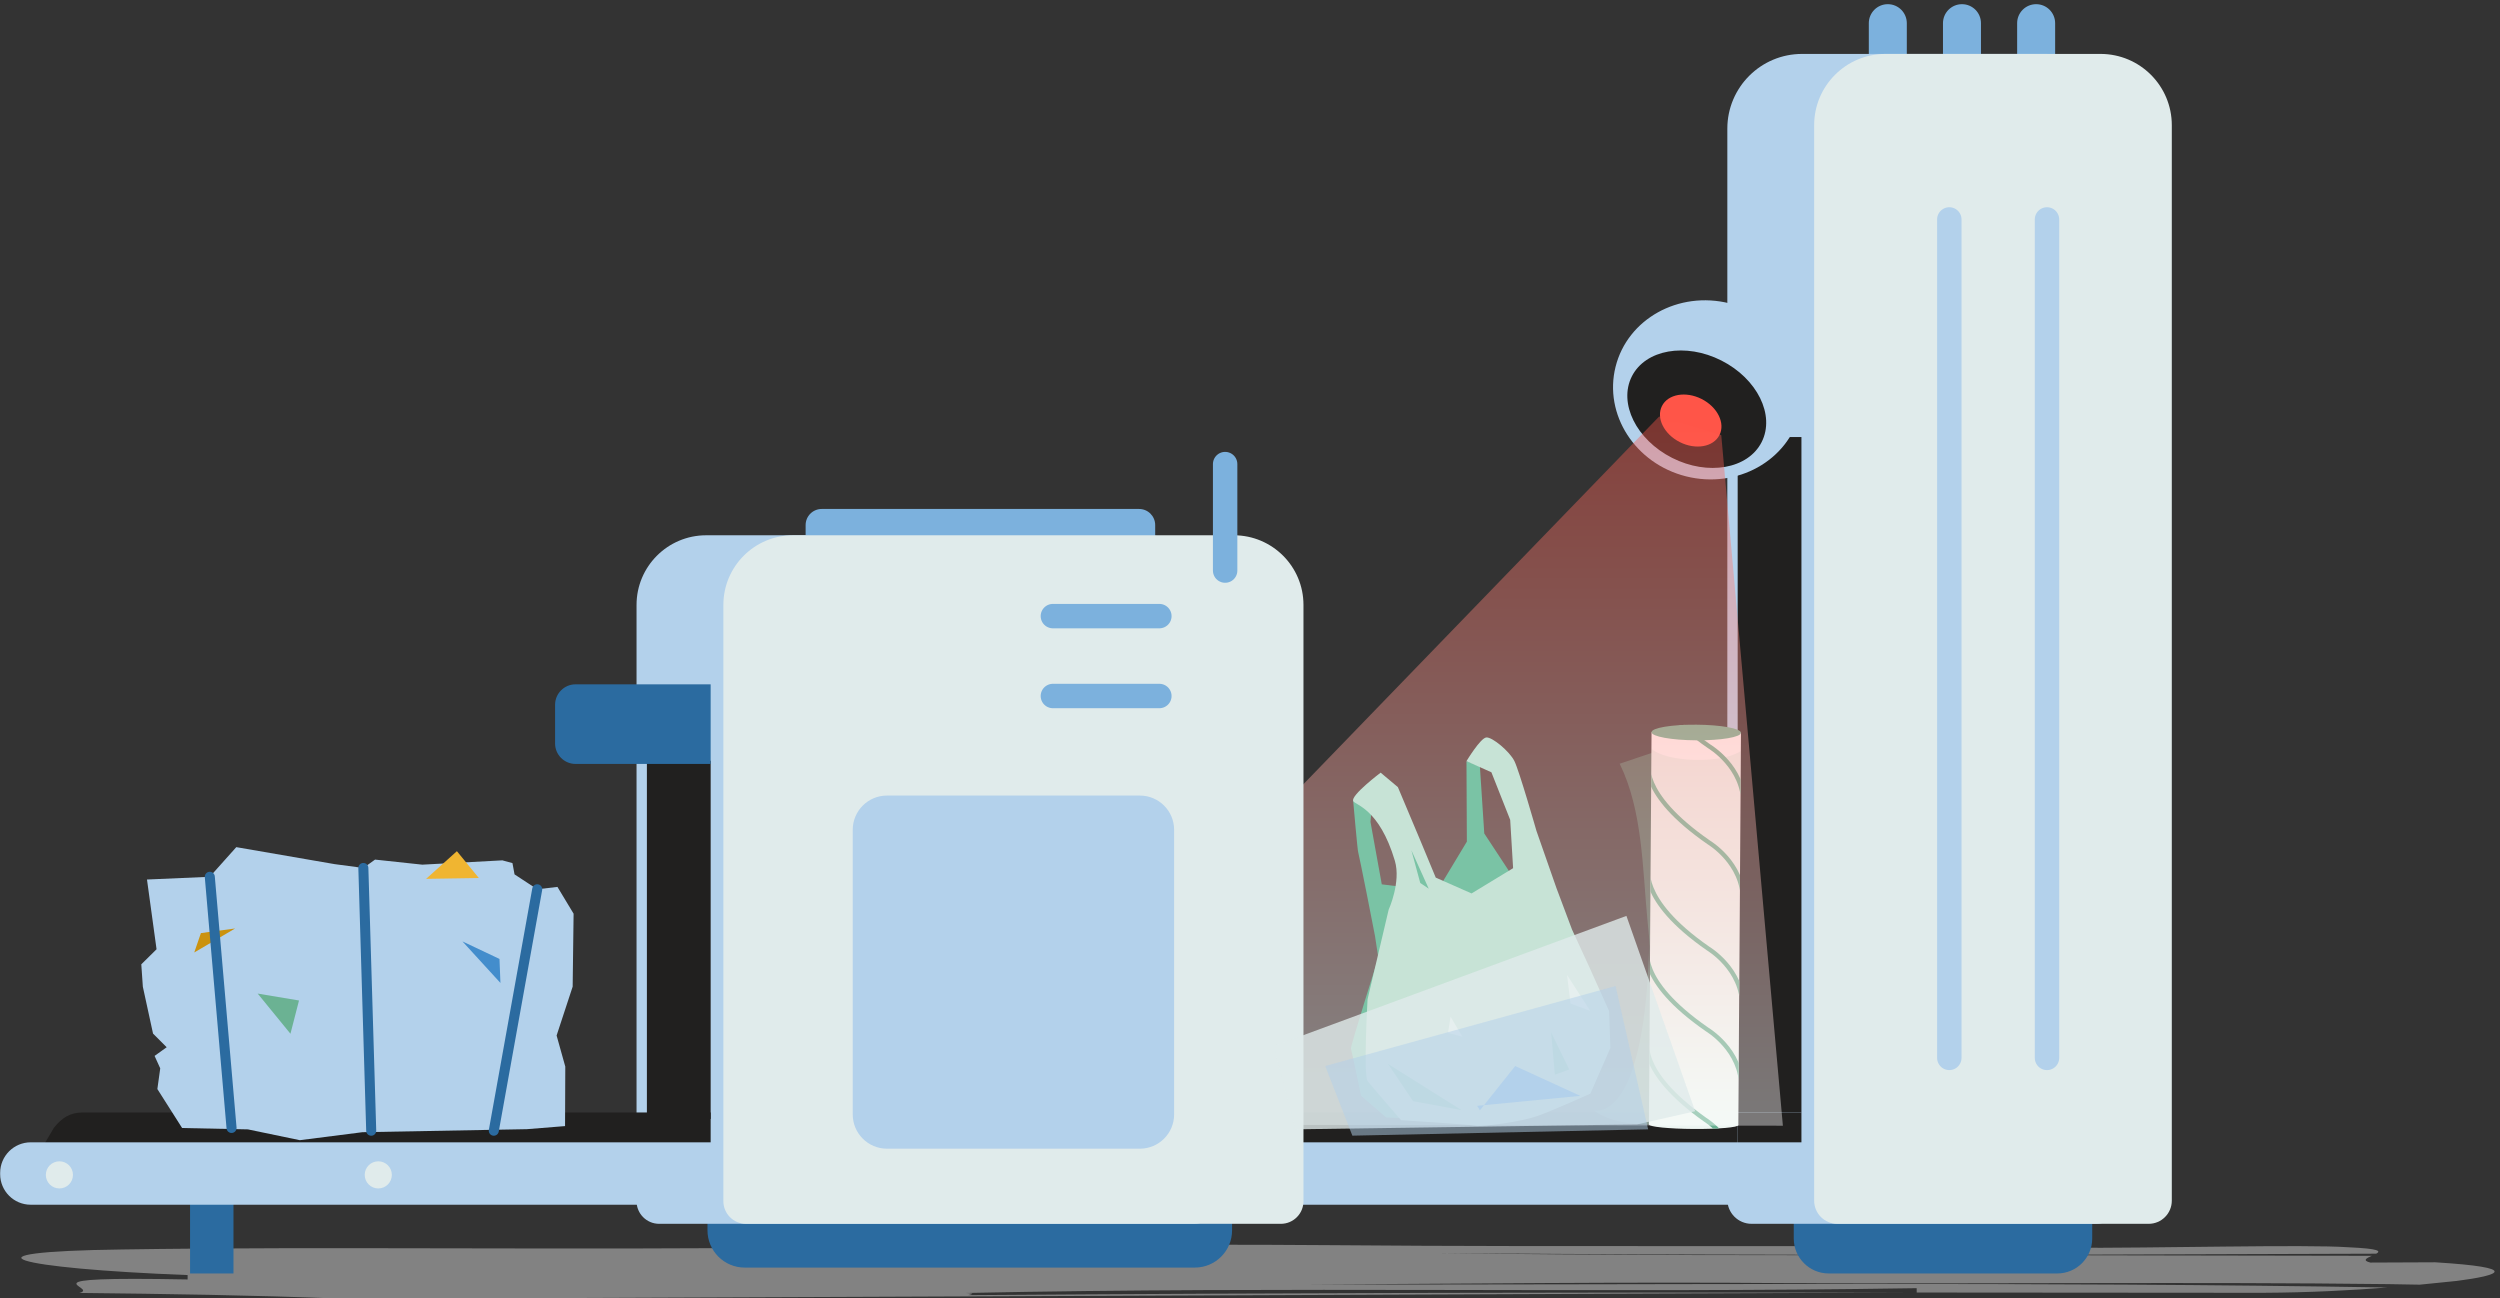 <?xml version="1.0" encoding="UTF-8"?>
<!-- Generated by Pixelmator Pro 3.6.18 -->
<svg width="853" height="443" viewBox="0 0 853 443" xmlns="http://www.w3.org/2000/svg">
    <rect x="0" y="0" width="853" height="443" fill="#333333" stroke="none"/>
    <path id="--60" fill="#c6c6c6" stroke="none" opacity="0.54" style="mix-blend-mode:multiply" d="M 825.609 438.33 C 821.988 438.268 818.368 438.205 814.789 438.143 C 748.431 437.335 682.056 438.135 608.315 437.793 C 556.693 437.335 497.705 438.031 446.099 438.28 C 568.429 438.393 697.012 437.293 814.539 439.297 C 802.67 440.226 788.472 441.022 771.944 441.105 C 732.1 441.072 692.867 441.043 653.976 441.013 C 653.976 440.634 653.972 439.897 653.968 439.526 C 543.365 441.284 440.104 438.851 329.497 441.163 C 333.43 441.347 331.101 441.663 330.284 441.909 C 330.013 441.909 329.751 441.913 329.501 441.913 C 329.751 441.913 330.013 441.909 330.284 441.909 C 329.547 442.122 330.001 442.288 336.883 442.259 C 330.001 442.288 329.547 442.122 330.284 441.909 C 439.108 441.113 540.857 440.918 649.531 441.022 C 480.661 441.713 318.073 442.384 145.125 443.092 C 137.763 443.088 123.002 443.076 115.628 443.072 C 86.115 441.909 56.607 441.476 27.073 441.147 C 34.46 439.289 5.001 435.418 64.014 436.552 C 64.014 436.177 64.018 435.427 64.022 435.052 C 4.997 432.79 -16.909 427.073 41.963 426.315 C 108.25 425.261 196.735 426.59 277.82 425.594 C 336.817 425.045 395.805 424.391 454.777 424.857 C 535.887 425.582 624.376 424.699 705.482 425.732 C 734.991 425.932 786.613 424.524 801.374 425.574 C 811.973 426.061 812.398 426.861 810.777 427.757 C 762.292 427.915 713.973 428.069 666.162 428.223 C 607.528 428.136 548.89 428.011 490.293 427.561 C 547.606 428.298 606.457 428.357 666.162 428.223 C 713.839 428.311 761.529 428.394 809.26 428.482 C 807.519 429.257 805.849 430.061 808.761 430.79 C 808.761 430.79 823.505 430.727 830.879 430.694 C 860.4 432.515 852.959 435.164 838.282 437.047 C 834.457 437.435 830.158 437.872 825.609 438.33"/>
    <path id="--59" fill="#2b6ba0" stroke="none" d="M 407.669 432.501 L 254.109 432.501 C 247.085 432.501 241.394 426.81 241.394 419.786 L 241.394 402.225 C 241.394 395.206 247.085 389.51 254.109 389.51 L 407.669 389.51 C 414.693 389.51 420.384 395.206 420.384 402.225 L 420.384 419.786 C 420.384 426.81 414.693 432.501 407.669 432.501"/>
    <path id="--58" fill="#7cb1dd" stroke="none" d="M 644.121 29.201 L 644.121 29.201 C 640.542 29.201 637.638 26.302 637.638 22.719 L 637.638 7.908 C 637.638 4.33 640.542 1.426 644.121 1.426 C 647.699 1.426 650.603 4.33 650.603 7.908 L 650.603 22.719 C 650.603 26.302 647.699 29.201 644.121 29.201"/>
    <path id="--57" fill="#7cb1dd" stroke="none" d="M 669.426 29.201 L 669.426 29.201 C 665.847 29.201 662.943 26.302 662.943 22.719 L 662.943 7.908 C 662.943 4.33 665.847 1.426 669.426 1.426 C 673.005 1.426 675.908 4.33 675.908 7.908 L 675.908 22.719 C 675.908 26.302 673.005 29.201 669.426 29.201"/>
    <path id="--56" fill="#7cb1dd" stroke="none" d="M 694.732 29.201 L 694.732 29.201 C 691.153 29.201 688.249 26.302 688.249 22.719 L 688.249 7.908 C 688.249 4.33 691.153 1.426 694.732 1.426 C 698.31 1.426 701.214 4.33 701.214 7.908 L 701.214 22.719 C 701.214 26.302 698.31 29.201 694.732 29.201"/>
    <path id="--55" fill="#b3d1eb" stroke="none" d="M 407.402 417.566 L 224.904 417.566 C 220.646 417.566 217.189 414.112 217.189 409.85 L 217.189 206.401 C 217.189 193.278 227.829 182.637 240.952 182.637 L 391.354 182.637 C 404.477 182.637 415.118 193.278 415.118 206.401 L 415.118 409.85 C 415.118 414.112 411.664 417.566 407.402 417.566"/>
    <path id="--54" fill="#21201f" stroke="none" d="M 242.475 379.575 L 28.298 379.575 C 23.878 379.575 21.149 381.379 18.378 384.821 L 12.104 395.469 L 242.475 395.415 Z"/>
    <path id="--53" fill="#2b6ba0" stroke="none" d="M 701.929 434.507 L 623.964 434.507 C 617.369 434.507 612.028 429.161 612.028 422.571 L 612.028 408.485 C 612.028 401.894 617.369 396.549 623.964 396.549 L 701.929 396.549 C 708.52 396.549 713.865 401.894 713.865 408.485 L 713.865 422.571 C 713.865 429.161 708.52 434.507 701.929 434.507"/>
    <path id="--52" fill="#b3d1eb" stroke="none" d="M 715.155 417.566 L 597.641 417.566 C 593.07 417.566 589.367 413.862 589.367 409.287 L 589.367 43.892 C 589.367 29.815 600.778 18.4 614.859 18.4 L 697.94 18.4 C 712.018 18.4 723.433 29.815 723.433 43.892 L 723.433 409.287 C 723.433 413.862 719.725 417.566 715.155 417.566"/>
    <path id="--51" fill="#21201f" stroke="none" d="M 256.362 379.575 L 256.362 395.415 L 592.894 395.353 L 592.894 379.575 Z"/>
    <path id="--50" fill="#21201f" stroke="none" d="M 614.65 149.118 L 592.894 149.118 L 592.894 379.572 L 614.65 379.572 Z"/>
    <path id="--49" fill="#21201f" stroke="none" d="M 614.649 379.575 L 592.894 379.575 L 592.894 395.353 L 614.649 395.349 Z"/>
    <path id="--48" fill="#6bb293" stroke="none" opacity="0.4" d="M 564.328 256.634 L 552.621 260.575 C 560.478 276.515 560.416 296.358 562.115 314.048 L 563.549 328.971 C 564.136 323.817 564.328 256.634 564.328 256.634"/>
    <path id="--47" fill="#ffffff" stroke="none" d="M 593.134 383.863 C 593.13 384.659 586.293 385.255 577.869 385.2 C 569.445 385.142 562.621 384.451 562.625 383.659 C 562.633 382.863 569.466 382.263 577.89 382.322 C 586.314 382.376 593.138 383.068 593.134 383.863"/>
    <path id="--46" fill="#ffffff" stroke="none" d="M 593.109 383.819 L 562.596 383.611 L 563.505 249.828 L 594.017 250.036 Z"/>
    <path id="--45" fill="#6bb293" stroke="none" opacity="0.4" d="M 562.679 383.693 C 548.86 383.63 543.757 378.81 543.757 378.81 C 543.757 378.81 563.125 384.901 562.812 311.519 Z"/>
    <path id="--44" fill="#6bb293" stroke="none" opacity="0.12" d="M 593.938 256.282 C 587.027 260.79 568.296 260.04 563.384 255.395 C 563.384 255.395 563.176 303.518 563.076 318.204 L 562.555 383.583 L 562.605 383.583 C 562.601 383.591 562.597 383.599 562.597 383.604 C 562.593 384.399 569.417 385.091 577.841 385.145 C 586.265 385.203 593.101 384.608 593.105 383.812 C 593.105 383.779 593.089 383.745 593.068 383.712 C 593.068 383.712 593.759 256.391 593.938 256.282"/>
    <clipPath id="clipPath1">
        <path d="M 563.502 249.826 L 562.598 383.613 L 562.64 383.613 C 562.631 383.63 562.627 383.642 562.627 383.659 L 562.627 383.659 C 562.623 384.455 569.447 385.142 577.871 385.2 L 577.871 385.2 C 586.295 385.255 593.127 384.659 593.136 383.863 L 593.136 383.863 C 593.136 383.834 593.123 383.809 593.111 383.784 L 593.111 383.784 L 594.015 250.034 C 594.023 248.56 587.203 247.318 578.779 247.26 L 578.779 247.26 C 578.579 247.256 578.383 247.256 578.188 247.256 L 578.188 247.256 C 570.034 247.256 563.514 248.389 563.502 249.826"/>
    </clipPath>
    <g id="-" clip-path="url(#clipPath1)">
        <path id="path1" fill="none" stroke="#6bb293" stroke-width="1.5" d="M 562.493 295.328 C 562.493 295.328 558.34 306.664 582.799 323.633 C 582.799 323.633 594.702 330.673 594.464 343.576"/>
        <path id="path2" fill="none" stroke="#6bb293" stroke-width="1.5" d="M 562.233 323.309 C 562.233 323.309 557.921 334.262 582.434 351.234 C 582.434 351.234 594.366 358.271 594.124 371.174"/>
        <path id="path3" fill="none" stroke="#6bb293" stroke-width="1.483" d="M 562.263 354.378 C 562.263 354.378 557.855 365.072 581.781 382.037 C 581.781 382.037 593.421 389.073 593.184 401.976"/>
        <path id="path4" fill="none" stroke="#6bb293" stroke-width="1.5" d="M 562.592 259.733 C 562.592 259.733 558.542 270.44 583.006 287.409 C 583.006 287.409 594.908 294.445 594.667 307.348"/>
        <path id="path5" fill="none" stroke="#6bb293" stroke-width="1.5" d="M 562.777 226.984 C 562.777 226.984 558.727 237.691 583.191 254.66 C 583.191 254.66 595.093 261.696 594.852 274.599"/>
    </g>
    <path id="--43" fill="#6bb293" stroke="none" d="M 594.016 250.033 C 594.007 251.508 587.167 252.657 578.743 252.599 C 570.319 252.541 563.495 251.299 563.503 249.824 C 563.515 248.354 570.352 247.204 578.78 247.262 C 587.204 247.316 594.024 248.558 594.016 250.033"/>
    <path id="--42" fill="#b3d1eb" stroke="none" d="M 614.168 140.907 C 610.081 157.209 592.684 166.891 575.302 162.538 C 557.926 158.18 547.148 141.436 551.231 125.134 C 555.318 108.832 572.719 99.15 590.097 103.504 C 607.478 107.861 618.255 124.605 614.168 140.907"/>
    <path id="--41" fill="#21201f" stroke="none" d="M 601.08 150.83 C 596.439 160.004 582.757 162.42 570.53 156.229 C 558.298 150.038 552.149 137.586 556.79 128.412 C 561.435 119.238 575.113 116.822 587.34 123.013 C 599.572 129.204 605.721 141.656 601.08 150.83"/>
    <path id="--40" fill="#ff5548" stroke="none" d="M 586.677 148.454 C 584.619 152.516 578.561 153.586 573.145 150.845 C 567.729 148.104 565.005 142.588 567.063 138.526 C 569.117 134.464 575.174 133.393 580.594 136.135 C 586.01 138.876 588.735 144.392 586.677 148.454"/>
    <linearGradient id="linearGradient1" x1="470.378" y1="384.094" x2="470.378" y2="142.114" gradientUnits="userSpaceOnUse">
        <stop offset="0" stop-color="#ffffff" stop-opacity="1"/>
        <stop offset="1" stop-color="#ff5548" stop-opacity="1"/>
    </linearGradient>
    <path id="--39" fill="url(#linearGradient1)" stroke="none" opacity="0.4" d="M 566.097 142.115 L 332.432 383.63 L 608.321 384.092 L 587.295 148.456 Z"/>
    <path id="--38" fill="#7ac3a5" stroke="none" d="M 470.791 325.177 C 470.791 325.177 460.651 357.164 460.938 357.822 C 461.221 358.476 464.383 373.866 464.383 373.866 L 472.978 381.286 L 483.798 381.698 Z"/>
    <path id="--37" fill="#7ac3a5" stroke="none" d="M 461.708 273.304 C 461.708 273.304 463.187 290.202 463.399 290.693 C 463.616 291.185 469.099 318.798 469.14 319.306 C 469.186 319.811 471.14 332.409 471.14 332.409 L 489.596 304.008 L 471.461 301.734 L 467.611 280.449 L 468.186 273.416 Z"/>
    <path id="--36" fill="#7ac3a5" stroke="none" d="M 500.359 259.704 L 500.492 287.163 L 490.681 303.456 L 502.563 314.676 L 518.286 302.402 L 506.433 284.371 L 504.929 261.345 Z"/>
    <path id="--35" fill="#c7e3d6" stroke="none" d="M 471.077 263.63 C 471.077 263.63 460.853 271.337 461.707 273.303 C 462.303 274.674 470.581 275.732 475.922 293.684 C 478.093 300.983 473.81 310.382 473.81 310.382 L 466.611 340.978 C 466.611 340.978 465.144 366.987 466.673 368.896 C 468.202 370.808 478.055 382.202 478.055 382.202 C 478.055 382.202 500.652 383.631 503.418 384.069 C 506.18 384.506 518.962 382.706 524.249 380.882 C 529.54 379.057 542.643 373.141 542.643 373.141 L 549.45 357.564 L 549.033 344.999 L 542.263 329.93 L 536.377 317.165 L 531.052 302.987 L 524.237 283.494 C 524.237 283.494 518.346 262.897 516.696 259.635 C 515.05 256.372 509.172 251.44 507.143 251.619 C 505.114 251.794 500.36 259.705 500.36 259.705 L 508.864 263.501 L 515.279 279.736 L 516.271 296.221 L 502.098 304.841 L 489.878 299.442 L 484.696 286.956 L 476.955 268.562 Z"/>
    <path id="--34" fill="#7ac3a5" stroke="none" d="M 498.756 378.801 L 482.141 375.743 L 473.534 362.962 Z"/>
    <path id="--33" fill="#7ac3a5" stroke="none" d="M 529.229 352.182 L 535.453 364.918 L 530.5 366.714 Z"/>
    <path id="--32" fill="#ffffff" stroke="none" d="M 534.668 332.636 L 542.551 344.885 L 535.864 342.406 Z"/>
    <path id="--31" fill="#ffffff" stroke="none" d="M 494.941 346.899 L 498.94 353.698 L 494.062 352.423 Z"/>
    <path id="--30" fill="#7ac3a5" stroke="none" d="M 481.569 290.124 L 484.589 301.268 L 487.485 303.226 Z"/>
    <path id="--29" fill="#2b6ba0" stroke="none" d="M 79.664 434.507 L 64.849 434.507 L 64.849 396.549 L 79.664 396.549 Z"/>
    <path id="--28" fill="#b3d1eb" stroke="none" d="M 726.427 411.053 L 10.485 411.053 C 4.723 411.053 0.053 406.382 0.053 400.625 L 0.053 400.187 C 0.053 394.43 4.723 389.76 10.485 389.76 L 726.427 389.76 C 732.188 389.76 736.854 394.43 736.854 400.187 L 736.854 400.625 C 736.854 406.382 732.188 411.053 726.427 411.053"/>
    <path id="--27" fill="#e0ebeb" stroke="none" d="M 133.696 400.869 C 133.696 403.427 131.626 405.498 129.068 405.498 C 126.51 405.498 124.439 403.427 124.439 400.869 C 124.439 398.311 126.51 396.24 129.068 396.24 C 131.626 396.24 133.696 398.311 133.696 400.869"/>
    <path id="--26" fill="#e0ebeb" stroke="none" d="M 24.897 400.869 C 24.897 403.427 22.826 405.498 20.268 405.498 C 17.71 405.498 15.639 403.427 15.639 400.869 C 15.639 398.311 17.71 396.24 20.268 396.24 C 22.826 396.24 24.897 398.311 24.897 400.869"/>
    <path id="--25" fill="#e0ebeb" stroke="none" d="M 349.366 400.869 C 349.366 403.427 347.296 405.498 344.738 405.498 C 342.18 405.498 340.109 403.427 340.109 400.869 C 340.109 398.311 342.18 396.24 344.738 396.24 C 347.296 396.24 349.366 398.311 349.366 400.869"/>
    <path id="--24" fill="#7cb1dd" stroke="none" d="M 388.656 195.229 L 280.374 195.229 C 277.341 195.229 274.878 192.767 274.878 189.734 L 274.878 179.156 C 274.878 176.119 277.341 173.657 280.374 173.657 L 388.656 173.657 C 391.693 173.657 394.151 176.119 394.151 179.156 L 394.151 189.734 C 394.151 192.767 391.693 195.229 388.656 195.229"/>
    <path id="--23" fill="#e0ebeb" stroke="none" d="M 437.028 417.566 L 254.531 417.566 C 250.273 417.566 246.815 414.112 246.815 409.85 L 246.815 206.401 C 246.815 193.278 257.455 182.637 270.578 182.637 L 420.98 182.637 C 434.104 182.637 444.744 193.278 444.744 206.401 L 444.744 409.85 C 444.744 414.112 441.29 417.566 437.028 417.566"/>
    <path id="--22" fill="#b3d1eb" stroke="none" d="M 388.919 391.933 L 302.639 391.933 C 296.185 391.933 290.953 386.701 290.953 380.243 L 290.953 283.131 C 290.953 276.677 296.185 271.445 302.639 271.445 L 388.919 271.445 C 395.373 271.445 400.609 276.677 400.609 283.131 L 400.609 380.243 C 400.609 386.701 395.373 391.933 388.919 391.933"/>
    <path id="--21" fill="none" stroke="#7cb1dd" stroke-width="8.332" stroke-linecap="round" stroke-linejoin="round" d="M 395.574 237.478 L 359.245 237.478"/>
    <path id="--20" fill="none" stroke="#7cb1dd" stroke-width="8.332" stroke-linecap="round" stroke-linejoin="round" d="M 395.574 210.218 L 359.245 210.218"/>
    <path id="--19" fill="none" stroke="#7cb1dd" stroke-width="8.332" stroke-linecap="round" stroke-linejoin="round" d="M 418.017 194.678 L 418.017 158.349"/>
    <path id="--18" fill="#21201f" stroke="none" d="M 242.476 381.78 L 220.721 381.78 L 220.721 259.575 L 242.476 259.575 Z"/>
    <path id="--17" fill="#2b6ba0" stroke="none" d="M 242.475 260.653 L 196.38 260.653 C 192.523 260.653 189.394 257.524 189.394 253.666 L 189.394 240.481 C 189.394 236.623 192.523 233.494 196.38 233.494 L 242.475 233.494 Z"/>
    <path id="--16" fill="#e0ebeb" stroke="none" opacity="0.8" d="M 578.388 379.157 L 554.933 312.499 L 434.582 356.939 L 441.985 385.327 L 558.637 383.631 Z"/>
    <path id="--15" fill="#b3d1eb" stroke="none" opacity="0.5" d="M 461.428 387.489 L 452.171 363.725 L 551.233 336.416 L 562.34 385.327"/>
    <path id="--14" fill="#b3d1eb" stroke="none" d="M 539.196 373.91 L 516.978 363.728 L 504.942 378.847 L 504.017 377.306 Z"/>
    <path id="--13" fill="#b3d1eb" stroke="none" d="M 53.692 371.583 L 54.671 364.526 L 52.742 360.276 L 56.871 357.318 L 52.213 352.656 L 48.739 336.675 L 48.209 329.026 L 53.417 323.885 L 50.151 300.092 L 71.582 299.159 L 80.622 289.044 L 114.188 294.843 L 123.975 296.155 L 127.966 293.293 L 144.093 295.022 L 171.398 293.551 L 174.852 294.493 L 175.56 298.338 L 183.3 303.417 L 190.2 302.613 L 195.711 311.749 L 195.391 336.646 L 189.912 353.315 L 192.878 363.926 L 192.795 384.223 L 179.772 385.273 L 123.658 386.306 L 102.294 389.031 L 84.576 385.344 L 62.141 384.881 Z"/>
    <path id="--12" fill="none" stroke="#2b6ba0" stroke-width="3.425" stroke-linecap="round" stroke-linejoin="round" d="M 123.976 296.154 L 126.659 385.8"/>
    <path id="--11" fill="none" stroke="#2b6ba0" stroke-width="3.425" stroke-linecap="round" stroke-linejoin="round" d="M 183.301 303.418 L 168.482 385.799"/>
    <path id="--10" fill="#6bb293" stroke="none" d="M 99.103 352.714 L 87.917 339.008 L 102.019 341.37 Z"/>
    <path id="--9" fill="#f0b531" stroke="none" d="M 163.38 299.576 L 145.383 299.867 L 155.894 290.423 Z"/>
    <path id="--8" fill="#b3d1eb" stroke="none" d="M 138.006 332.39 L 143.356 330.499 L 151.621 340.897 L 142.868 337.119 Z"/>
    <path id="--7" fill="#b3d1eb" stroke="none" d="M 86.459 308.285 L 88.892 301.669 L 99.103 305.447 Z"/>
    <path id="--6" fill="#438dcc" stroke="none" d="M 157.782 321.204 L 170.426 327.19 L 170.751 335.385 Z"/>
    <path id="--5" fill="#cb920e" stroke="none" d="M 66.278 324.985 L 68.549 318.369 L 80.218 316.795 Z"/>
    <path id="--4" fill="none" stroke="#2b6ba0" stroke-width="3.425" stroke-linecap="round" stroke-linejoin="round" d="M 71.58 299.158 L 79.004 384.855"/>
    <path id="--3" fill="#e0ebeb" stroke="none" d="M 733.125 417.566 L 626.889 417.566 C 622.527 417.566 618.99 414.029 618.99 409.671 L 618.99 42.722 C 618.99 29.29 629.88 18.4 643.312 18.4 L 716.702 18.4 C 730.134 18.4 741.02 29.29 741.02 42.722 L 741.02 409.671 C 741.02 414.029 737.487 417.566 733.125 417.566"/>
    <path id="--2" fill="none" stroke="#b3d1eb" stroke-width="8.332" stroke-linecap="round" stroke-linejoin="round" d="M 665.106 74.875 L 665.106 360.95"/>
    <path id="path6" fill="none" stroke="#b3d1eb" stroke-width="8.332" stroke-linecap="round" stroke-linejoin="round" d="M 698.435 74.875 L 698.435 360.95"/>
</svg>
